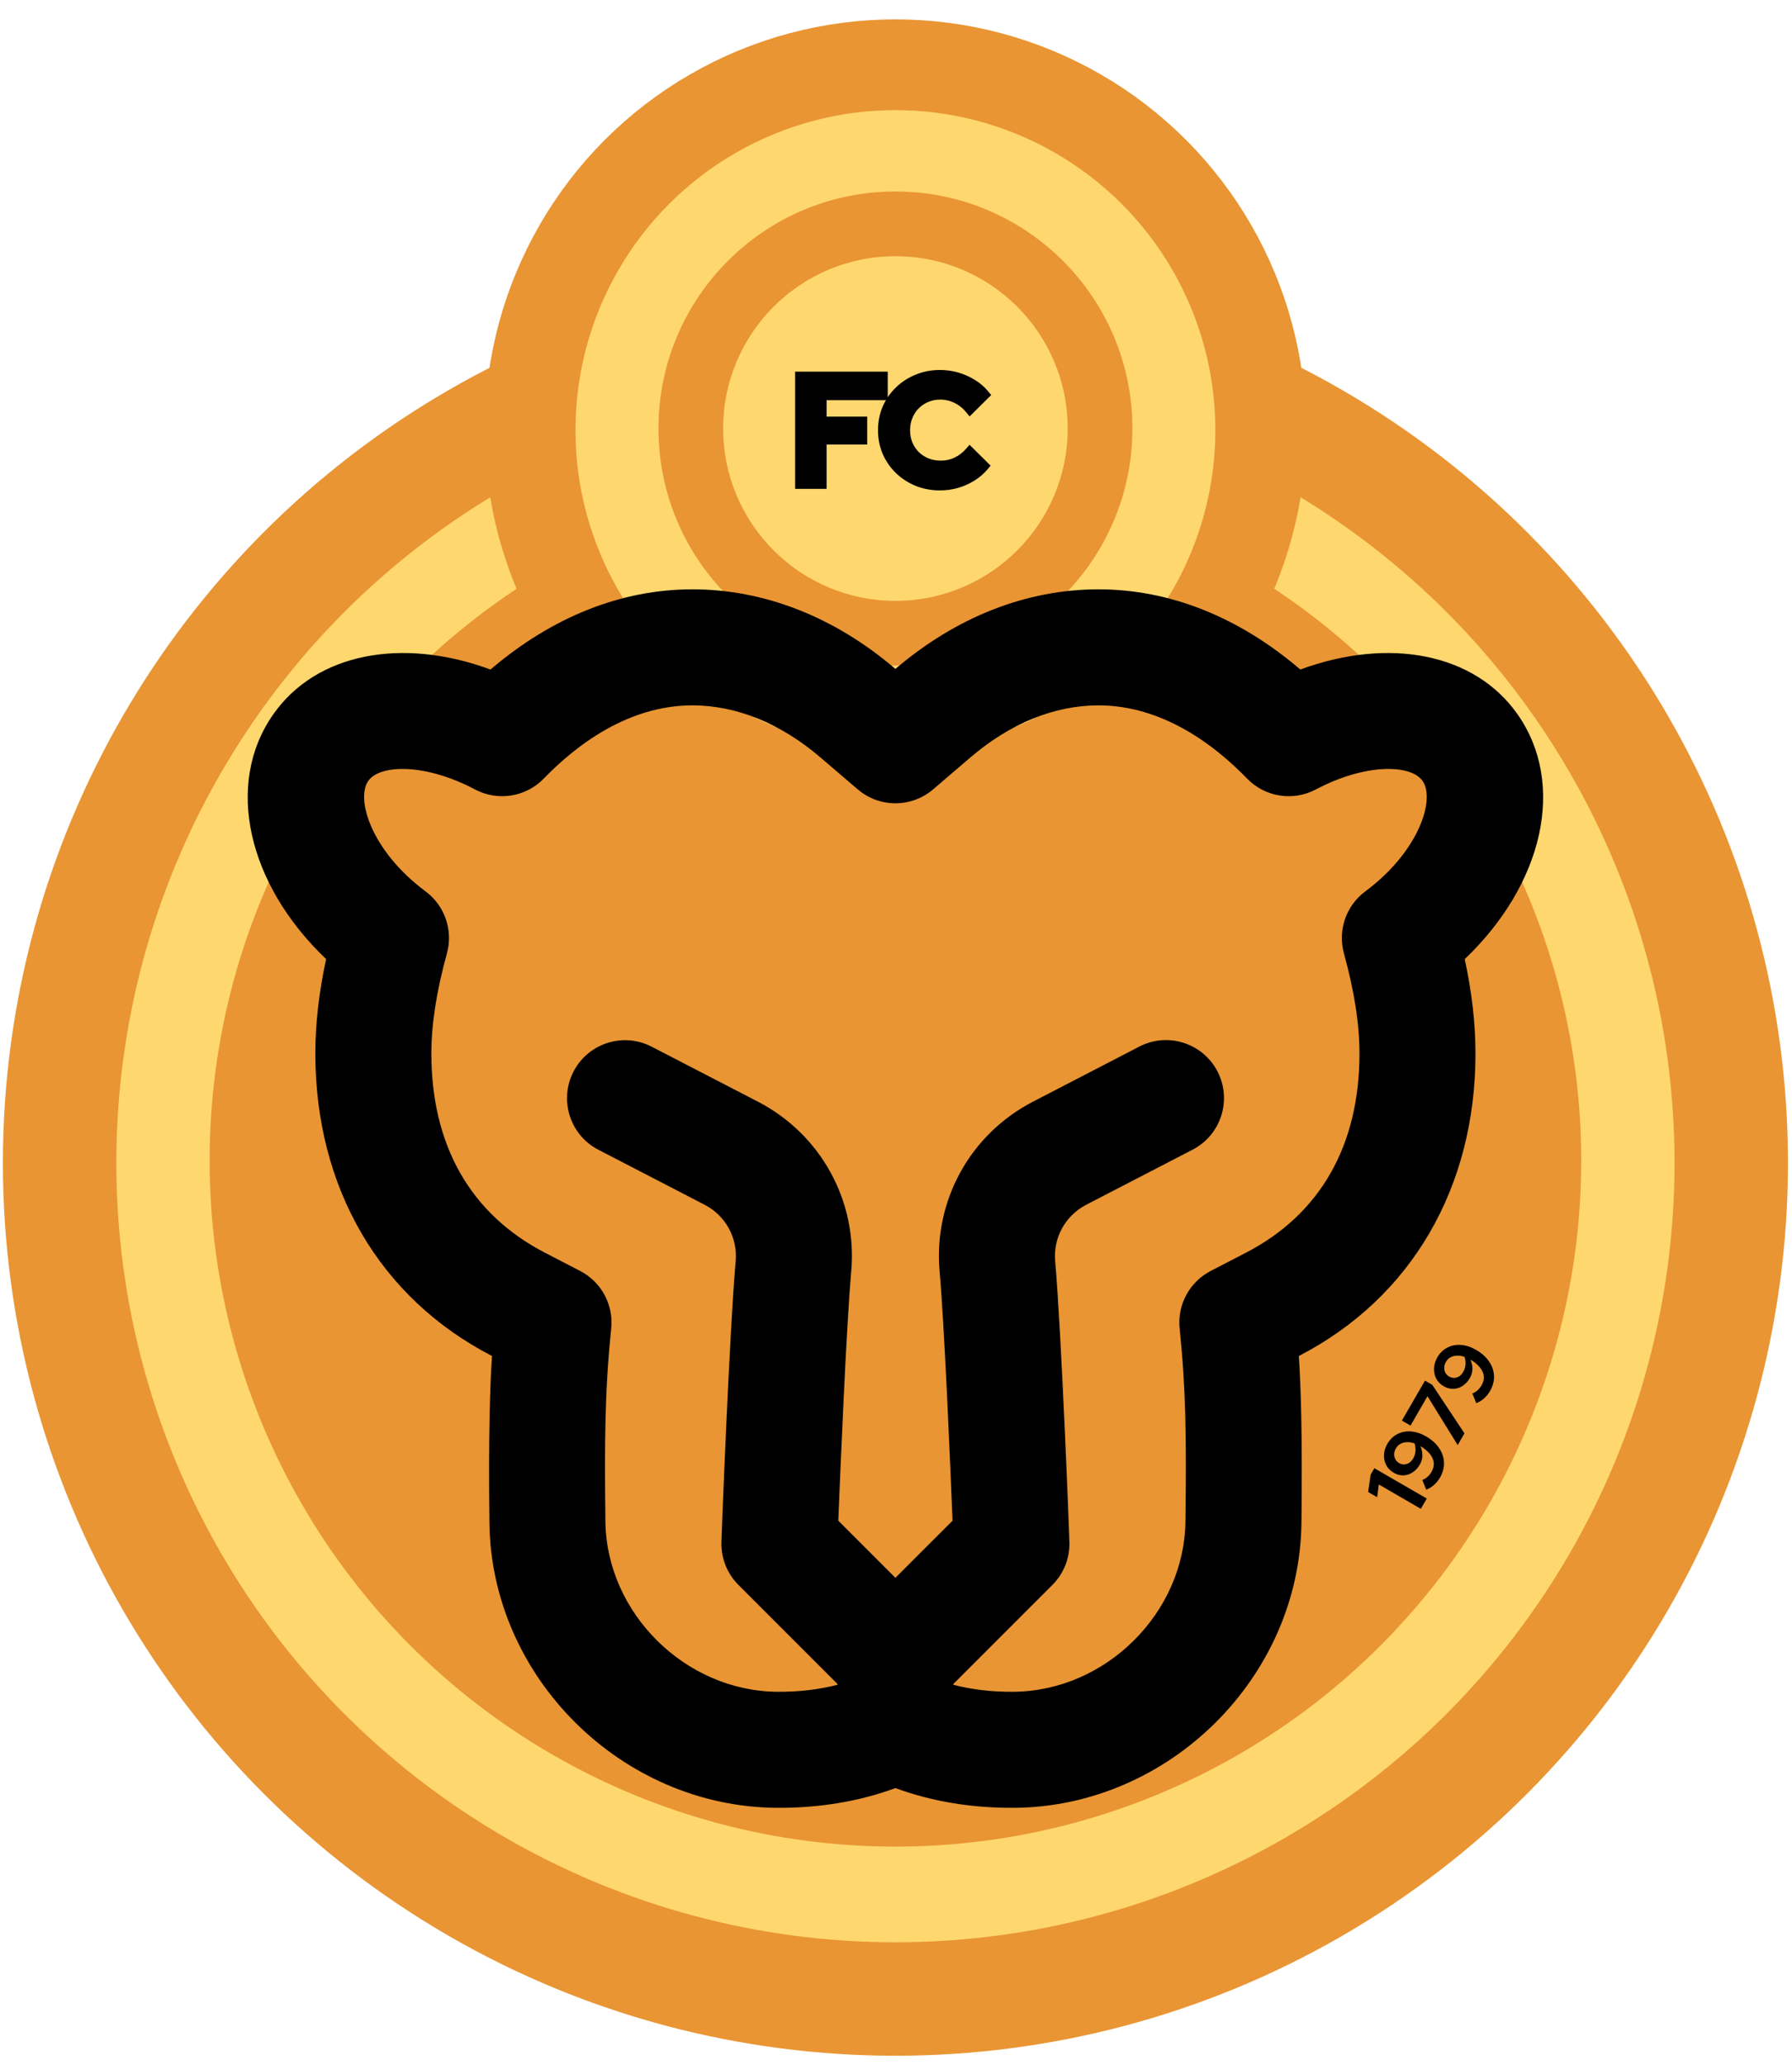 <svg width="79" height="91" viewBox="0 0 79 91" fill="none" xmlns="http://www.w3.org/2000/svg">
<circle cx="39.475" cy="51.253" r="36.847" fill="#FFD76F" stroke="#E99533" stroke-width="5"/>
<circle cx="39.475" cy="51.15" r="30.233" fill="#E99533"/>
<circle cx="39.474" cy="18.959" r="16.105" fill="#FFD76F" stroke="#E99533" stroke-width="4"/>
<path d="M49.922 18.886C49.922 24.656 45.244 29.333 39.475 29.333C33.705 29.333 29.028 24.656 29.028 18.886C29.028 13.117 33.705 8.439 39.475 8.439C45.244 8.439 49.922 13.117 49.922 18.886ZM31.88 18.886C31.88 23.081 35.28 26.481 39.475 26.481C43.669 26.481 47.069 23.081 47.069 18.886C47.069 14.692 43.669 11.292 39.475 11.292C35.28 11.292 31.88 14.692 31.88 18.886Z" fill="#E99533"/>
<path d="M66.905 31.486C65.016 28.788 61.238 28.065 57.325 29.507C54.61 27.188 51.563 25.973 48.425 25.973C45.258 25.973 42.164 27.185 39.474 29.48C36.787 27.186 33.692 25.973 30.524 25.973C27.386 25.973 24.339 27.188 21.624 29.507C17.711 28.065 13.932 28.788 12.044 31.486C9.89 34.562 10.92 38.977 14.376 42.268C14.058 43.754 13.902 45.127 13.902 46.43C13.902 52.345 16.737 57.202 21.677 59.754L21.69 59.761C21.603 61.061 21.529 63.235 21.576 67.117C21.657 73.941 27.421 79.618 34.219 79.673C36.097 79.688 37.866 79.397 39.474 78.804C41.137 79.417 42.914 79.688 44.73 79.673C51.528 79.618 57.292 73.941 57.374 67.117C57.42 63.234 57.346 61.061 57.259 59.761L57.27 59.755C62.212 57.202 65.046 52.345 65.046 46.43C65.046 45.127 64.891 43.754 64.573 42.269C68.029 38.977 69.059 34.562 66.905 31.486ZM60.187 39.286C59.34 39.916 58.967 41.001 59.247 42.019C59.708 43.691 59.932 45.134 59.932 46.431C59.932 50.482 58.2 53.518 54.921 55.212L53.372 56.014C52.44 56.497 51.897 57.5 52.004 58.545C52.279 61.21 52.305 63.282 52.26 67.056C52.212 71.09 48.744 74.526 44.688 74.559C43.737 74.568 42.847 74.464 42.032 74.252V74.213L46.397 69.848C46.877 69.368 47.146 68.718 47.146 68.039C47.146 67.74 46.786 58.608 46.517 55.583C46.425 54.55 46.964 53.573 47.889 53.094L52.577 50.667C53.831 50.017 54.322 48.474 53.672 47.22C53.023 45.966 51.48 45.476 50.226 46.125L45.538 48.553C42.761 49.99 41.146 52.928 41.423 56.037C41.633 58.395 41.893 64.521 41.992 67.02L39.474 69.537L36.957 67.02C37.056 64.521 37.316 58.395 37.526 56.038C37.803 52.928 36.188 49.99 33.411 48.552L28.73 46.13C27.477 45.481 25.933 45.971 25.284 47.225C24.635 48.48 25.125 50.023 26.38 50.672L31.06 53.094C31.986 53.574 32.524 54.551 32.432 55.584C32.163 58.608 31.803 67.74 31.803 68.039C31.803 68.718 32.072 69.368 32.552 69.848L36.917 74.213V74.251C36.1 74.464 35.21 74.567 34.261 74.559C30.205 74.526 26.738 71.09 26.689 67.056C26.649 63.647 26.655 61.37 26.945 58.545C27.052 57.501 26.509 56.497 25.577 56.014L24.027 55.211C20.749 53.518 19.017 50.482 19.017 46.43C19.017 45.135 19.241 43.692 19.702 42.019C19.983 41.001 19.609 39.916 18.762 39.286C16.378 37.515 15.672 35.22 16.233 34.419C16.756 33.672 18.772 33.644 20.939 34.792C21.944 35.325 23.181 35.129 23.973 34.312C25.398 32.841 27.691 31.087 30.524 31.087C32.458 31.087 34.405 31.876 36.151 33.367L37.812 34.788C38.769 35.607 40.18 35.607 41.137 34.788L42.795 33.369C44.544 31.876 46.491 31.087 48.425 31.087C51.258 31.087 53.551 32.84 54.976 34.312C55.768 35.129 57.005 35.325 58.01 34.792C60.177 33.644 62.193 33.672 62.716 34.419C63.277 35.221 62.571 37.515 60.187 39.286Z" fill="black"/>
<path d="M35.153 21.345V21.445H35.253H36.24H36.34V21.345V19.491H38.03H38.13V19.392V18.561V18.461H38.03H36.34V17.538H38.936H39.036V17.438V16.58V16.48H38.936H35.253H35.153V16.58V21.345ZM40.407 21.322L40.407 21.322L40.408 21.323C40.729 21.45 41.073 21.513 41.439 21.513C41.702 21.513 41.959 21.478 42.208 21.407L42.208 21.407L42.21 21.407C42.463 21.332 42.699 21.226 42.915 21.09C43.133 20.953 43.32 20.789 43.477 20.599L43.535 20.528L43.47 20.464L42.823 19.824L42.747 19.749L42.677 19.83C42.518 20.015 42.336 20.156 42.131 20.254C41.927 20.352 41.708 20.401 41.473 20.401C41.263 20.401 41.069 20.365 40.892 20.293C40.717 20.221 40.565 20.121 40.434 19.994C40.303 19.863 40.201 19.711 40.129 19.537C40.057 19.36 40.021 19.168 40.021 18.963C40.021 18.752 40.057 18.561 40.129 18.388L40.129 18.387C40.202 18.208 40.301 18.056 40.427 17.93L40.427 17.93L40.428 17.929C40.555 17.799 40.705 17.698 40.878 17.625L40.878 17.625L40.88 17.625C41.053 17.549 41.239 17.511 41.439 17.511C41.683 17.511 41.909 17.562 42.117 17.664L42.117 17.664C42.33 17.766 42.518 17.917 42.682 18.12L42.752 18.206L42.83 18.128L43.497 17.468L43.562 17.404L43.505 17.334C43.348 17.139 43.158 16.973 42.935 16.835C42.719 16.699 42.483 16.593 42.23 16.518C41.975 16.443 41.712 16.405 41.439 16.405C41.073 16.405 40.729 16.471 40.407 16.603C40.092 16.73 39.813 16.91 39.573 17.141C39.331 17.373 39.142 17.644 39.006 17.956L39.005 17.956C38.873 18.265 38.807 18.601 38.807 18.963C38.807 19.32 38.873 19.656 39.005 19.968L39.005 19.968L39.006 19.97C39.143 20.276 39.329 20.546 39.565 20.777L39.566 20.777C39.807 21.009 40.087 21.19 40.407 21.322Z" fill="black" stroke="black" stroke-width="0.2"/>
<path d="M62.637 66.496L60.785 65.424L60.712 65.986L60.315 65.756L60.422 64.994L60.588 64.707L62.899 66.043L62.637 66.496Z" fill="black"/>
<path d="M61.16 63.634C61.273 63.438 61.421 63.294 61.603 63.203C61.784 63.108 61.984 63.069 62.203 63.087C62.423 63.103 62.647 63.176 62.873 63.307C63.12 63.45 63.31 63.621 63.444 63.822C63.578 64.02 63.65 64.232 63.658 64.457C63.666 64.682 63.606 64.904 63.479 65.125C63.41 65.243 63.321 65.352 63.211 65.45C63.101 65.545 62.988 65.612 62.874 65.652L62.702 65.226C62.789 65.192 62.866 65.145 62.933 65.086C63 65.025 63.059 64.952 63.108 64.866C63.187 64.73 63.22 64.596 63.208 64.466C63.194 64.332 63.138 64.203 63.038 64.081C62.938 63.955 62.798 63.839 62.618 63.733C62.679 63.871 62.709 64.011 62.706 64.153C62.702 64.292 62.665 64.422 62.595 64.543C62.508 64.692 62.401 64.808 62.275 64.891C62.148 64.973 62.012 65.017 61.868 65.022C61.722 65.025 61.581 64.988 61.445 64.909C61.297 64.823 61.187 64.712 61.113 64.576C61.04 64.437 61.008 64.286 61.014 64.122C61.02 63.955 61.068 63.792 61.16 63.634ZM62.3 64.275C62.359 64.174 62.392 64.067 62.401 63.955C62.41 63.84 62.396 63.726 62.361 63.614C62.244 63.573 62.133 63.554 62.028 63.558C61.92 63.561 61.825 63.585 61.743 63.631C61.659 63.674 61.592 63.74 61.541 63.828C61.494 63.909 61.468 63.992 61.463 64.078C61.459 64.16 61.476 64.238 61.514 64.31C61.549 64.38 61.604 64.437 61.679 64.48C61.752 64.522 61.827 64.542 61.905 64.54C61.983 64.536 62.058 64.511 62.128 64.467C62.196 64.421 62.253 64.357 62.3 64.275Z" fill="black"/>
<path d="M64.262 63.687L62.93 61.533L62.182 62.827L61.802 62.607L62.82 60.847L63.144 61.035L64.56 63.171L64.262 63.687Z" fill="black"/>
<path d="M63.365 59.821C63.479 59.625 63.626 59.481 63.809 59.39C63.99 59.295 64.19 59.256 64.409 59.274C64.629 59.29 64.852 59.363 65.079 59.494C65.325 59.637 65.515 59.809 65.649 60.009C65.784 60.208 65.855 60.419 65.863 60.644C65.871 60.869 65.811 61.092 65.684 61.312C65.615 61.431 65.526 61.539 65.417 61.637C65.306 61.732 65.194 61.799 65.08 61.839L64.907 61.413C64.995 61.379 65.072 61.332 65.138 61.273C65.205 61.213 65.264 61.139 65.314 61.053C65.393 60.917 65.426 60.783 65.413 60.653C65.4 60.519 65.343 60.391 65.243 60.268C65.143 60.142 65.003 60.026 64.824 59.92C64.885 60.058 64.914 60.198 64.911 60.34C64.907 60.479 64.87 60.609 64.8 60.73C64.714 60.88 64.607 60.996 64.48 61.078C64.353 61.16 64.218 61.204 64.074 61.209C63.928 61.212 63.786 61.175 63.65 61.096C63.503 61.011 63.392 60.9 63.318 60.763C63.246 60.624 63.213 60.473 63.219 60.309C63.225 60.142 63.274 59.979 63.365 59.821ZM64.505 60.462C64.564 60.361 64.598 60.255 64.607 60.142C64.615 60.027 64.602 59.913 64.566 59.801C64.449 59.76 64.338 59.742 64.233 59.745C64.126 59.748 64.031 59.772 63.948 59.819C63.865 59.861 63.797 59.927 63.747 60.015C63.7 60.096 63.673 60.179 63.668 60.265C63.664 60.348 63.681 60.425 63.719 60.497C63.755 60.567 63.81 60.624 63.885 60.667C63.957 60.709 64.032 60.729 64.11 60.727C64.189 60.723 64.263 60.699 64.333 60.654C64.401 60.608 64.458 60.544 64.505 60.462Z" fill="black"/>
</svg>
